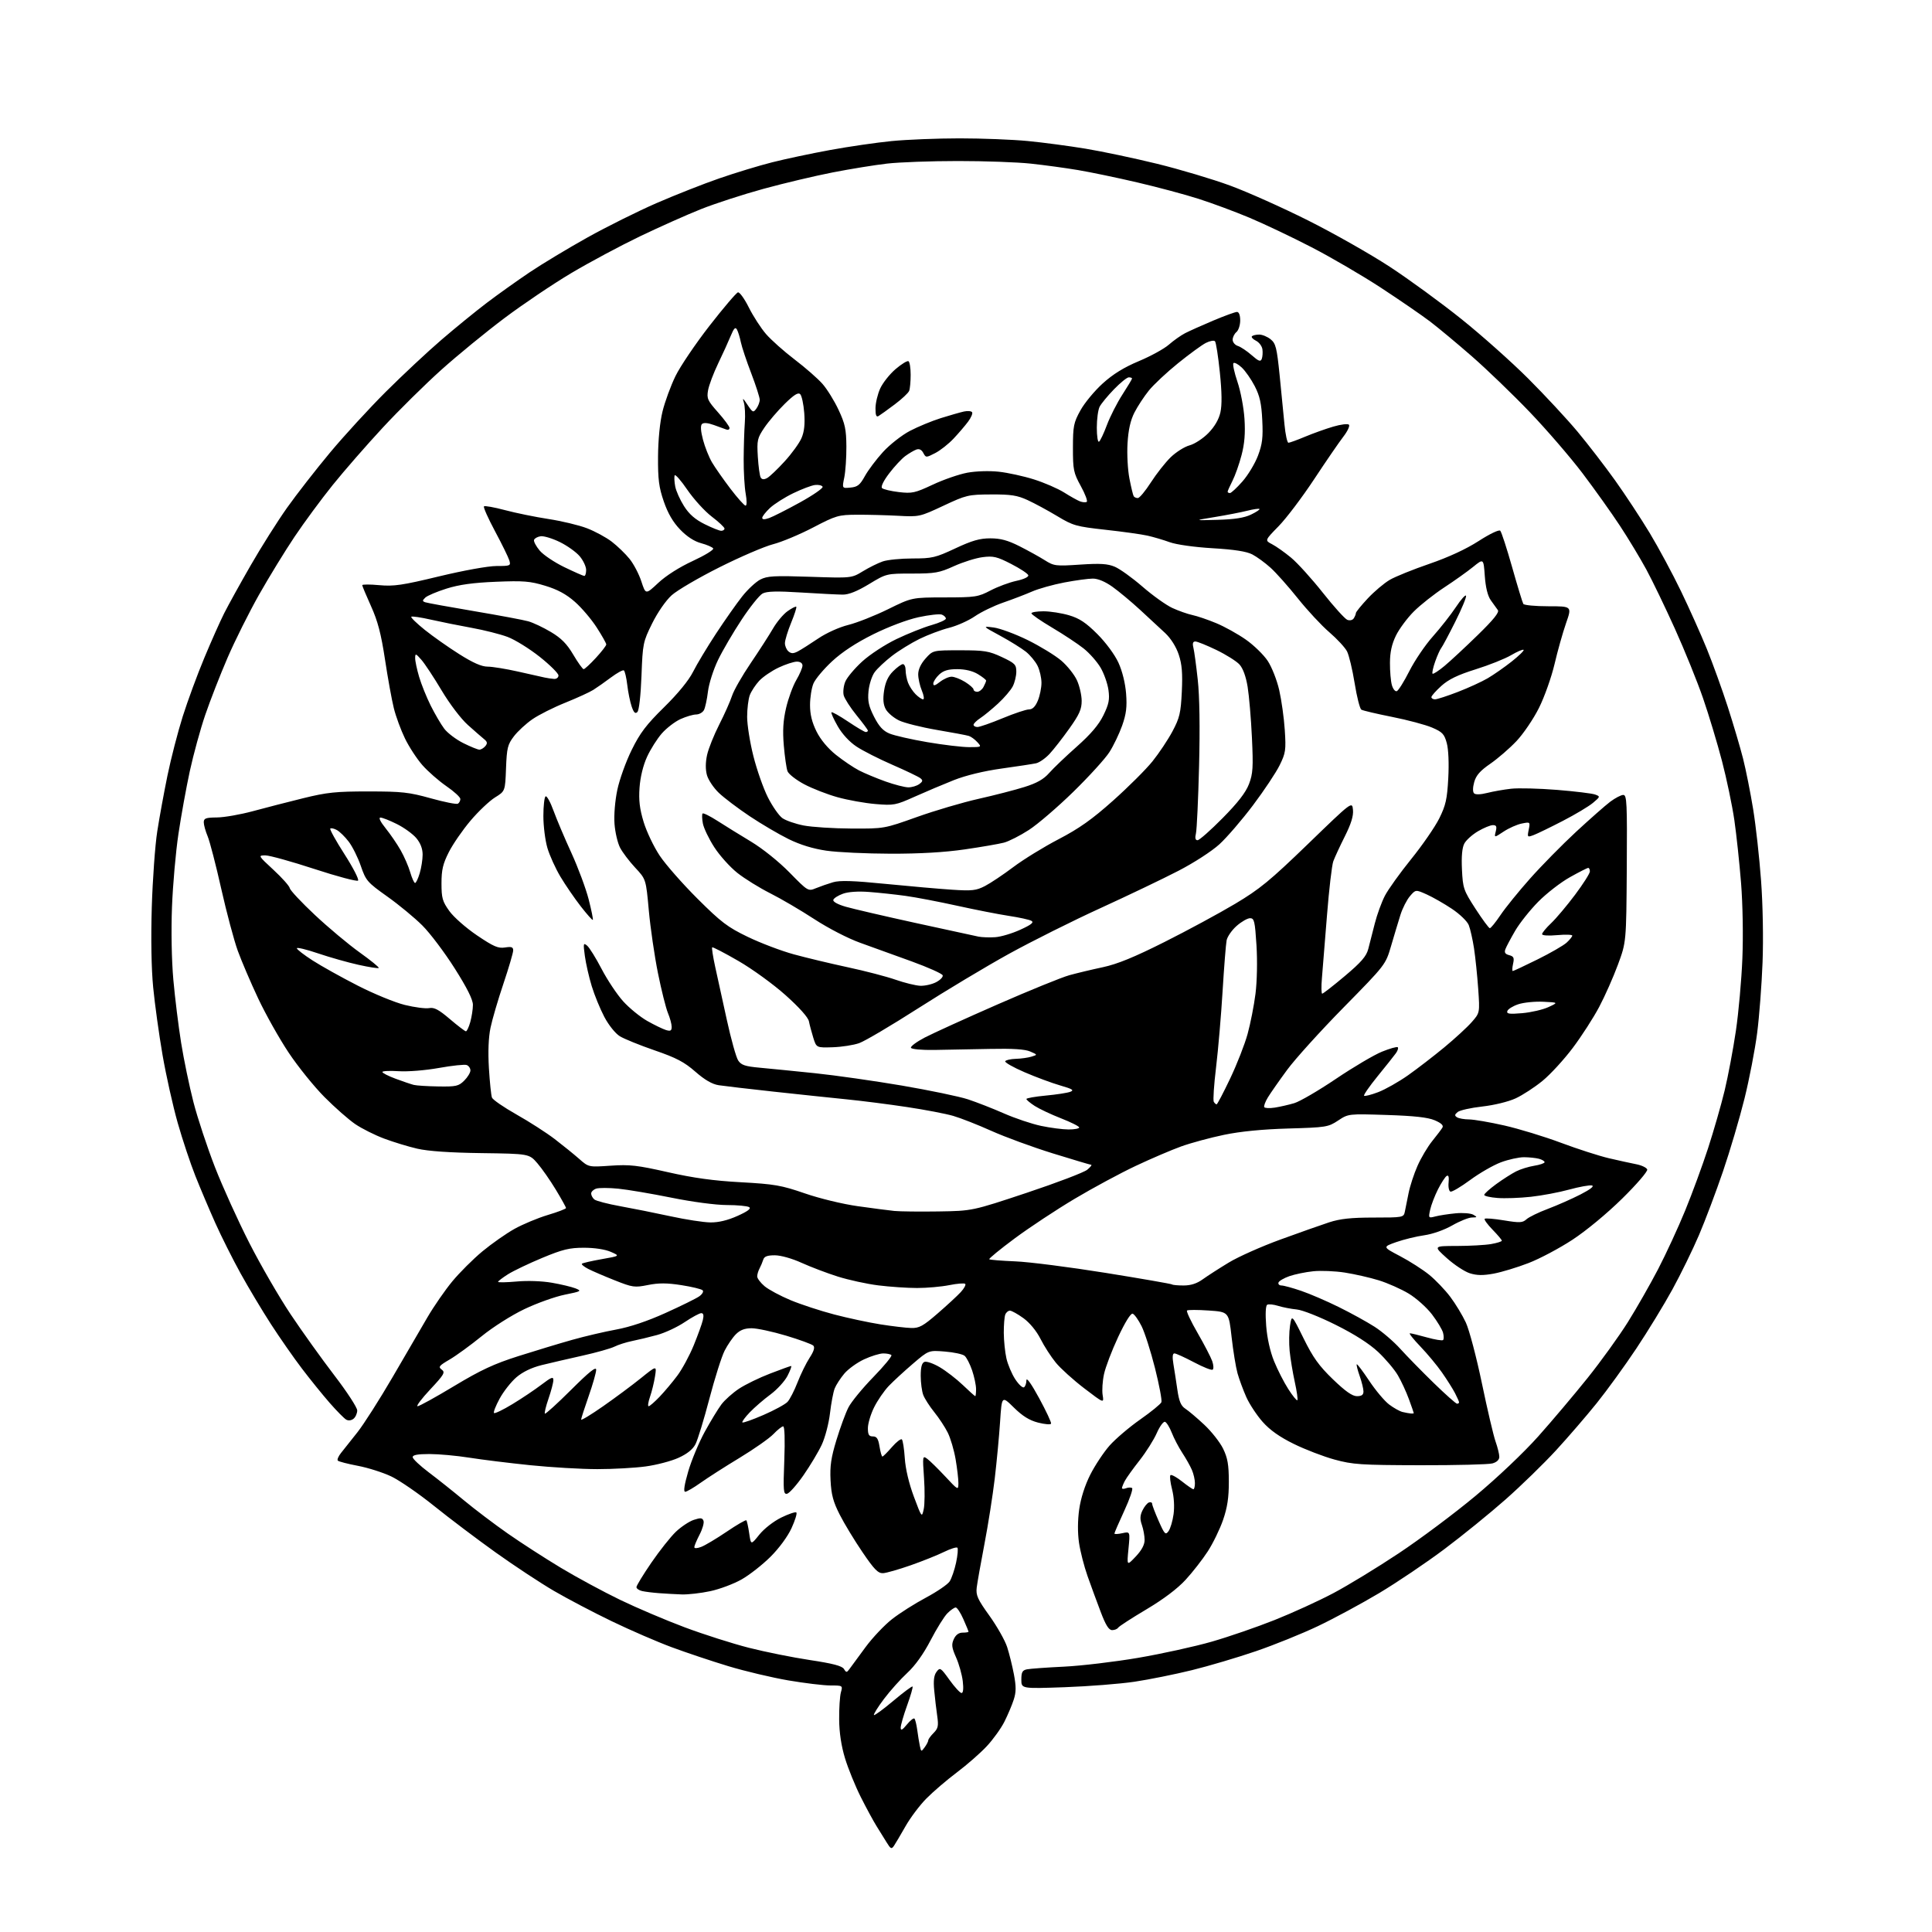 <?xml version="1.0" encoding="UTF-8" standalone="no"?>
<svg 
  version="1.1" 
  xmlns="http://www.w3.org/2000/svg" 
  xmlns:xlink="http://www.w3.org/1999/xlink" 
  xmlns:svg="http://www.w3.org/2000/svg"
  xmlns:rdf="http://www.w3.org/1999/02/22-rdf-syntax-ns#"
  xmlns:cc="http://creativecommons.org/ns#"
  xmlns:dc="http://purl.org/dc/elements/1.1/"
  viewBox="0 0 768 768"
  width="768"
  height="768"
>
<style>svg {background-color: white; }</style>"
<path stroke="none" fill="black" fill-rule="evenodd" d="M355.39,733.70C354.40,735.16 354.07,735.01 352.48,732.42C351.49,730.82 349.67,727.88 348.44,725.91C347.20,723.93 344.38,718.74 342.18,714.36C339.98,709.98 337.16,703.05 335.91,698.95C334.42,694.03 333.62,688.78 333.58,683.50C333.54,679.10 333.85,674.26 334.27,672.75C335.03,670.02 335.00,670.00 330.12,670.00C327.41,670.00 319.87,669.09 313.35,667.98C306.83,666.86 296.10,664.32 289.50,662.32C282.90,660.32 272.77,656.93 267.00,654.79C261.23,652.65 250.52,648.01 243.21,644.48C235.90,640.96 225.55,635.52 220.21,632.41C214.87,629.29 204.46,622.43 197.08,617.16C189.70,611.89 178.67,603.56 172.58,598.66C166.49,593.75 158.80,588.46 155.50,586.89C152.20,585.33 146.23,583.43 142.23,582.68C138.24,581.92 134.67,581.00 134.30,580.63C133.93,580.27 134.50,578.88 135.57,577.56C136.63,576.23 139.57,572.53 142.10,569.33C144.63,566.12 150.89,556.30 156.02,547.50C161.15,538.70 167.40,527.97 169.92,523.64C172.44,519.32 176.87,512.92 179.76,509.41C182.66,505.90 188.06,500.51 191.76,497.44C195.47,494.37 201.20,490.35 204.50,488.51C207.80,486.67 213.76,484.18 217.75,482.98C221.74,481.79 225.00,480.54 225.00,480.21C225.00,479.89 223.18,476.61 220.95,472.92C218.73,469.24 215.43,464.52 213.63,462.43C210.35,458.64 210.35,458.64 191.35,458.38C178.80,458.21 170.13,457.61 165.83,456.61C162.25,455.78 156.32,453.97 152.65,452.59C148.98,451.21 143.85,448.64 141.24,446.87C138.63,445.10 133.11,440.25 128.97,436.08C124.83,431.91 118.42,423.97 114.73,418.42C111.04,412.88 105.60,403.21 102.64,396.92C99.68,390.64 96.04,382.12 94.54,378.00C93.04,373.88 90.08,362.79 87.96,353.36C85.85,343.93 83.41,334.53 82.56,332.48C81.70,330.43 81.00,327.91 81.00,326.88C81.00,325.29 81.80,324.99 86.25,324.95C89.14,324.92 95.55,323.80 100.50,322.46C105.45,321.12 114.45,318.80 120.50,317.31C129.99,314.97 133.55,314.60 146.50,314.61C159.78,314.61 162.62,314.93 171.28,317.35C176.66,318.85 181.50,319.81 182.03,319.48C182.56,319.15 183.00,318.31 183.00,317.61C183.00,316.91 180.50,314.61 177.44,312.51C174.39,310.40 170.11,306.65 167.93,304.18C165.75,301.71 162.63,296.94 161.00,293.59C159.37,290.24 157.36,284.80 156.55,281.50C155.73,278.20 154.15,269.49 153.04,262.14C151.49,251.95 150.18,246.93 147.51,241.01C145.58,236.74 144.00,232.96 144.00,232.62C144.00,232.27 147.04,232.27 150.75,232.61C156.55,233.14 159.91,232.65 174.56,229.11C184.38,226.75 194.06,225.00 197.37,225.00C202.88,225.00 203.11,224.90 202.46,222.75C202.08,221.51 199.53,216.31 196.79,211.19C194.04,206.06 192.06,201.61 192.38,201.29C192.70,200.97 196.45,201.64 200.73,202.78C205.00,203.92 212.78,205.51 218.00,206.31C223.22,207.11 230.10,208.75 233.28,209.97C236.46,211.18 240.92,213.59 243.19,215.33C245.46,217.08 248.65,220.16 250.27,222.18C251.90,224.20 254.01,228.23 254.95,231.12C256.67,236.39 256.67,236.39 261.68,231.70C264.74,228.84 270.09,225.44 275.40,222.99C280.18,220.78 283.83,218.54 283.51,218.01C283.18,217.49 281.02,216.55 278.71,215.93C275.97,215.20 273.05,213.30 270.37,210.51C267.53,207.56 265.49,204.06 263.87,199.35C261.92,193.69 261.52,190.59 261.58,181.50C261.63,174.76 262.32,167.80 263.37,163.53C264.31,159.69 266.62,153.39 268.50,149.53C270.38,145.66 276.48,136.65 282.04,129.50C287.61,122.35 292.70,116.37 293.35,116.22C294.01,116.07 295.95,118.77 297.67,122.22C299.39,125.67 302.47,130.43 304.51,132.79C306.55,135.15 311.69,139.72 315.92,142.94C320.15,146.16 325.12,150.51 326.95,152.60C328.79,154.69 331.67,159.34 333.34,162.92C335.92,168.43 336.40,170.67 336.45,177.47C336.48,181.88 336.10,187.45 335.61,189.82C334.72,194.15 334.72,194.15 338.10,193.82C340.90,193.56 341.87,192.77 343.81,189.25C345.10,186.91 348.35,182.59 351.02,179.66C353.70,176.73 358.51,172.96 361.70,171.29C364.89,169.62 370.43,167.33 374.00,166.21C377.57,165.09 381.71,163.91 383.19,163.58C384.67,163.26 386.12,163.39 386.43,163.88C386.73,164.37 386.00,166.06 384.82,167.63C383.64,169.21 381.06,172.23 379.08,174.33C377.11,176.44 373.83,179.03 371.79,180.09C368.11,181.98 368.06,181.98 367.02,180.04C366.32,178.74 365.39,178.29 364.23,178.72C363.28,179.07 361.33,180.22 359.89,181.27C358.46,182.31 355.58,185.40 353.49,188.14C351.21,191.12 350.07,193.47 350.62,194.02C351.12,194.52 354.12,195.23 357.30,195.61C362.58,196.23 363.73,195.97 370.81,192.65C375.07,190.65 381.24,188.52 384.51,187.91C387.91,187.28 393.24,187.11 396.98,187.51C400.56,187.89 406.88,189.27 411.00,190.57C415.12,191.87 420.52,194.21 423.00,195.77C425.48,197.34 428.33,198.93 429.34,199.31C430.35,199.69 431.55,199.78 431.99,199.50C432.44,199.23 431.39,196.41 429.65,193.25C426.74,187.93 426.50,186.79 426.51,178.00C426.52,169.36 426.79,168.01 429.49,163.13C431.11,160.18 435.10,155.37 438.33,152.44C442.44,148.72 446.81,146.02 452.75,143.54C457.43,141.58 462.79,138.64 464.65,137.00C466.51,135.37 469.41,133.32 471.09,132.45C472.78,131.58 477.82,129.32 482.30,127.43C486.78,125.54 491.02,124.00 491.72,124.00C492.51,124.00 493.00,125.30 493.00,127.38C493.00,129.24 492.32,131.32 491.50,132.00C490.68,132.68 490.00,134.06 490.00,135.06C490.00,136.05 490.93,137.16 492.07,137.52C493.20,137.88 495.67,139.53 497.56,141.19C500.33,143.62 501.10,143.90 501.57,142.67C501.89,141.83 502.01,140.11 501.83,138.85C501.65,137.58 500.49,136.05 499.26,135.44C498.02,134.82 497.31,134.02 497.67,133.66C498.04,133.30 499.33,133.00 500.56,133.00C501.78,133.00 503.82,133.84 505.10,134.88C507.14,136.53 507.56,138.21 508.67,149.13C509.35,155.93 510.23,164.76 510.60,168.75C510.98,172.74 511.69,176.00 512.18,176.00C512.66,176.00 515.63,174.92 518.78,173.60C521.93,172.28 526.95,170.48 529.95,169.60C532.94,168.71 535.76,168.36 536.22,168.82C536.67,169.27 535.68,171.41 534.01,173.57C532.34,175.73 527.11,183.35 522.39,190.50C517.67,197.65 511.32,206.05 508.28,209.16C502.74,214.82 502.74,214.82 505.66,216.33C507.27,217.16 510.67,219.56 513.21,221.67C515.76,223.78 521.44,230.05 525.84,235.61C530.24,241.17 534.63,246.03 535.59,246.40C536.60,246.78 537.69,246.52 538.15,245.78C538.60,245.08 538.98,244.14 538.98,243.71C538.99,243.27 541.12,240.65 543.72,237.87C546.31,235.10 550.25,231.78 552.47,230.49C554.68,229.20 561.79,226.33 568.27,224.11C575.79,221.52 582.82,218.27 587.77,215.08C592.19,212.23 595.87,210.47 596.37,210.97C596.86,211.46 598.98,217.99 601.10,225.48C603.22,232.98 605.22,239.54 605.54,240.06C605.86,240.58 610.34,241.00 615.50,241.00C624.88,241.00 624.88,241.00 622.52,247.75C621.23,251.46 619.17,258.77 617.95,264.00C616.72,269.23 613.94,277.06 611.77,281.40C609.60,285.75 605.57,291.68 602.83,294.59C600.08,297.50 595.39,301.55 592.42,303.60C588.37,306.39 586.76,308.23 586.02,310.89C585.42,313.06 585.40,314.80 585.97,315.37C586.53,315.93 588.56,315.87 591.20,315.20C593.56,314.60 597.84,313.85 600.71,313.53C603.57,313.21 611.77,313.42 618.93,313.99C626.09,314.57 632.91,315.40 634.09,315.84C636.18,316.61 636.16,316.69 633.23,319.15C631.58,320.54 626.20,323.76 621.28,326.30C616.35,328.85 611.14,331.38 609.70,331.93C607.14,332.90 607.08,332.83 607.69,329.81C608.31,326.71 608.28,326.69 604.92,327.37C603.06,327.74 599.83,329.17 597.74,330.55C593.95,333.06 593.95,333.06 594.58,330.53C595.08,328.54 594.84,328.00 593.45,328.00C592.47,328.00 589.82,329.09 587.55,330.42C585.28,331.75 582.83,333.95 582.10,335.31C581.22,336.97 580.90,340.38 581.15,345.64C581.51,353.10 581.78,353.90 586.51,361.22C589.26,365.46 591.83,368.95 592.22,368.97C592.62,368.99 594.53,366.64 596.47,363.75C598.41,360.86 603.71,354.32 608.25,349.22C612.79,344.11 621.00,335.77 626.50,330.67C632.00,325.58 638.12,320.19 640.09,318.70C642.07,317.22 644.40,316.00 645.28,316.00C646.70,316.00 646.84,319.12 646.67,345.25C646.47,374.50 646.47,374.50 643.14,383.50C641.31,388.45 637.97,396.00 635.70,400.27C633.44,404.55 628.73,411.86 625.23,416.52C621.73,421.18 616.31,427.09 613.18,429.65C610.06,432.21 605.24,435.35 602.48,436.62C599.60,437.95 593.93,439.33 589.21,439.86C584.68,440.37 580.28,441.35 579.44,442.05C578.21,443.07 578.16,443.49 579.20,444.15C579.92,444.60 582.08,444.98 584.00,444.99C585.92,445.01 592.23,446.09 598.00,447.40C603.77,448.71 613.90,451.80 620.50,454.27C627.10,456.74 635.65,459.49 639.50,460.40C643.35,461.30 648.27,462.38 650.43,462.80C652.59,463.22 654.55,464.16 654.80,464.89C655.04,465.63 650.61,470.79 644.87,476.43C638.82,482.39 630.58,489.21 625.09,492.81C619.92,496.20 612.05,500.38 607.60,502.09C603.15,503.81 596.94,505.69 593.80,506.28C589.55,507.06 587.10,507.03 584.29,506.15C582.20,505.49 578.09,502.78 575.14,500.13C569.77,495.30 569.77,495.30 579.14,495.29C584.29,495.28 590.41,494.94 592.75,494.53C595.09,494.12 597.00,493.52 597.00,493.19C597.00,492.86 595.34,490.89 593.31,488.81C591.29,486.73 589.88,484.79 590.18,484.49C590.48,484.18 593.94,484.47 597.87,485.12C604.13,486.15 605.24,486.09 606.80,484.68C607.78,483.79 611.62,481.92 615.34,480.53C619.05,479.13 624.88,476.55 628.30,474.80C632.26,472.76 633.88,471.48 632.79,471.24C631.86,471.04 627.81,471.77 623.79,472.87C619.78,473.98 612.90,475.27 608.50,475.75C604.10,476.23 598.14,476.44 595.25,476.21C592.36,475.99 590.00,475.44 590.00,474.99C590.00,474.54 592.14,472.62 594.75,470.71C597.36,468.81 600.92,466.54 602.65,465.66C604.37,464.78 607.64,463.76 609.90,463.40C612.15,463.04 614.00,462.40 614.00,461.99C614.00,461.57 612.99,460.96 611.75,460.63C610.51,460.30 607.83,460.02 605.79,460.01C603.75,460.01 599.62,460.92 596.62,462.04C593.62,463.17 588.12,466.33 584.41,469.07C580.69,471.81 577.17,473.89 576.58,473.69C575.99,473.49 575.65,471.86 575.84,470.05C576.06,467.85 575.81,467.00 575.07,467.46C574.46,467.83 572.90,470.25 571.60,472.82C570.31,475.39 568.92,479.02 568.51,480.89C567.79,484.23 567.82,484.26 570.64,483.54C572.21,483.13 575.83,482.58 578.68,482.31C581.53,482.04 584.68,482.30 585.68,482.88C587.33,483.84 587.28,483.94 585.12,483.97C583.81,483.99 580.29,485.40 577.29,487.12C574.13,488.93 569.47,490.57 566.17,491.04C563.05,491.47 558.05,492.70 555.04,493.75C549.59,495.68 549.59,495.68 556.54,499.33C560.37,501.34 565.58,504.68 568.12,506.74C570.66,508.81 574.43,512.75 576.50,515.50C578.58,518.25 581.37,522.87 582.71,525.76C584.05,528.65 586.92,539.51 589.08,549.89C591.24,560.28 593.68,570.68 594.50,573.01C595.33,575.34 596.00,578.09 596.00,579.11C596.00,580.28 594.99,581.25 593.25,581.73C591.74,582.15 578.80,582.48 564.50,582.45C540.95,582.40 537.74,582.18 530.50,580.20C526.10,579.00 518.82,576.20 514.33,573.99C508.71,571.23 504.83,568.50 501.94,565.24C499.62,562.63 496.70,558.20 495.44,555.40C494.19,552.59 492.61,548.32 491.93,545.90C491.26,543.48 490.20,537.00 489.58,531.50C488.46,521.50 488.46,521.50 480.48,520.95C476.09,520.65 472.21,520.65 471.86,520.95C471.51,521.25 473.39,525.26 476.05,529.85C478.70,534.44 481.32,539.49 481.88,541.08C482.43,542.66 482.50,544.19 482.03,544.48C481.56,544.77 478.21,543.43 474.58,541.50C470.94,539.58 467.47,538.00 466.86,538.00C466.10,538.00 465.97,539.37 466.45,542.25C466.84,544.59 467.56,549.20 468.03,552.50C468.70,557.08 469.45,558.85 471.20,559.99C472.47,560.81 475.85,563.67 478.71,566.35C481.58,569.03 484.95,573.31 486.20,575.86C488.00,579.56 488.47,582.22 488.48,589.00C488.49,595.31 487.90,599.22 486.19,604.19C484.92,607.87 482.18,613.50 480.11,616.69C478.04,619.89 474.07,624.98 471.29,628.00C468.04,631.54 462.46,635.74 455.66,639.78C449.85,643.23 444.82,646.49 444.48,647.03C444.15,647.56 443.07,648.00 442.09,648.00C440.78,648.00 439.54,646.04 437.54,640.75C436.02,636.76 433.67,630.35 432.31,626.50C430.95,622.65 429.42,616.69 428.92,613.25C428.35,609.32 428.38,604.39 429.00,599.97C429.63,595.57 431.26,590.45 433.39,586.23C435.26,582.53 438.71,577.32 441.06,574.65C443.42,571.99 448.90,567.31 453.26,564.26C457.61,561.21 461.40,558.12 461.68,557.39C461.96,556.66 460.82,550.59 459.14,543.89C457.45,537.20 455.05,529.67 453.79,527.16C452.53,524.65 450.94,522.42 450.25,522.21C449.48,521.98 447.22,525.63 444.46,531.53C441.97,536.86 439.45,543.48 438.86,546.24C438.26,549.00 438.02,552.75 438.32,554.57C438.86,557.88 438.86,557.88 430.99,551.87C426.67,548.57 421.59,543.98 419.71,541.68C417.82,539.38 415.08,535.13 413.62,532.24C412.01,529.06 409.32,525.80 406.83,523.99C404.56,522.35 402.14,521.00 401.46,521.00C400.77,521.00 399.94,521.71 399.61,522.58C399.27,523.45 399.01,526.71 399.02,529.83C399.04,532.95 399.51,537.52 400.07,540.00C400.64,542.48 402.22,546.20 403.59,548.29C404.96,550.37 406.51,551.80 407.04,551.48C407.57,551.15 408.01,549.90 408.02,548.69C408.03,547.36 410.00,550.13 413.08,555.80C415.86,560.91 417.99,565.47 417.82,565.92C417.64,566.38 415.33,566.19 412.67,565.51C409.21,564.62 406.49,562.93 403.04,559.54C398.23,554.80 398.23,554.80 397.55,565.15C397.18,570.84 396.22,581.00 395.43,587.72C394.63,594.45 392.80,606.15 391.34,613.72C389.89,621.30 388.50,629.11 388.26,631.07C387.89,634.14 388.59,635.71 393.33,642.30C396.35,646.52 399.52,652.12 400.36,654.74C401.21,657.36 402.42,662.27 403.06,665.65C403.96,670.45 403.95,672.65 402.97,675.65C402.29,677.77 400.63,681.70 399.28,684.38C397.93,687.07 394.76,691.48 392.23,694.18C389.70,696.89 384.34,701.58 380.32,704.60C376.29,707.63 370.85,712.30 368.22,714.97C365.59,717.64 361.88,722.57 359.97,725.94C358.06,729.30 356.00,732.79 355.39,733.70zM367.58,694.56C368.36,693.49 369.00,692.25 369.00,691.81C369.00,691.36 369.95,690.05 371.12,688.88C372.91,687.09 373.13,686.06 372.56,682.13C372.19,679.58 371.65,675.02 371.37,672.00C370.99,668.08 371.26,665.95 372.29,664.57C373.67,662.73 373.92,662.89 377.46,667.82C379.51,670.67 381.66,673.00 382.23,673.00C382.89,673.00 383.07,671.25 382.71,668.25C382.39,665.64 381.20,661.40 380.05,658.83C378.32,654.94 378.17,653.72 379.15,651.58C379.92,649.88 381.12,649.00 382.66,649.00C383.95,649.00 385.00,648.83 385.00,648.63C385.00,648.42 384.08,646.17 382.95,643.63C381.83,641.08 380.46,639.00 379.91,639.00C379.36,639.00 377.87,640.03 376.61,641.30C375.34,642.56 372.33,647.40 369.92,652.05C367.10,657.48 363.79,662.11 360.66,665.00C357.98,667.48 353.80,672.15 351.37,675.39C348.94,678.63 347.16,681.49 347.41,681.75C347.66,682.00 351.13,679.46 355.11,676.11C359.09,672.76 362.53,670.20 362.75,670.42C362.98,670.64 362.00,674.04 360.58,677.97C359.16,681.90 358.02,685.88 358.04,686.81C358.06,688.06 358.70,687.73 360.49,685.54C361.82,683.91 363.18,682.84 363.50,683.17C363.82,683.49 364.32,685.50 364.61,687.63C364.89,689.76 365.36,692.62 365.65,694.00C366.15,696.42 366.21,696.43 367.58,694.56zM423.25,670.69C406.00,671.30 406.00,671.30 406.00,667.67C406.00,664.71 406.41,663.95 408.25,663.58C409.49,663.33 416.11,662.85 422.96,662.52C429.81,662.19 443.09,660.61 452.47,659.01C461.85,657.40 475.01,654.51 481.71,652.58C488.42,650.65 499.66,646.78 506.70,643.97C513.74,641.17 524.23,636.38 530.00,633.32C535.77,630.27 547.48,623.14 556.00,617.47C564.52,611.81 578.25,601.55 586.50,594.67C595.20,587.42 605.70,577.46 611.50,570.96C617.00,564.79 625.83,554.33 631.13,547.72C636.42,541.11 643.60,531.15 647.08,525.60C650.56,520.04 655.98,510.55 659.13,504.50C662.27,498.45 667.11,487.98 669.87,481.24C672.64,474.49 676.74,463.33 678.99,456.42C681.23,449.52 684.20,439.19 685.58,433.47C686.95,427.76 688.96,417.10 690.04,409.79C691.12,402.48 692.28,389.52 692.62,381.00C692.99,372.04 692.76,359.38 692.10,351.00C691.46,343.02 690.26,331.77 689.43,326.00C688.59,320.23 686.38,309.65 684.51,302.50C682.64,295.35 679.25,284.10 676.97,277.50C674.69,270.90 669.68,258.52 665.83,250.00C661.98,241.47 656.87,230.87 654.46,226.42C652.05,221.98 647.34,214.16 643.98,209.05C640.62,203.93 633.91,194.52 629.07,188.12C624.22,181.73 614.78,170.78 608.07,163.78C601.37,156.79 591.07,146.87 585.19,141.73C579.31,136.59 571.78,130.33 568.47,127.80C565.15,125.28 556.37,119.25 548.97,114.40C541.56,109.55 529.15,102.30 521.38,98.29C513.61,94.27 502.51,89.00 496.71,86.56C490.91,84.13 481.81,80.75 476.48,79.05C471.16,77.34 460.21,74.41 452.15,72.53C444.09,70.64 433.45,68.43 428.50,67.60C423.55,66.77 415.13,65.62 409.79,65.05C404.45,64.47 391.40,64.00 380.79,64.01C370.18,64.01 357.51,64.47 352.63,65.03C347.76,65.59 338.02,67.17 331.00,68.54C323.99,69.91 311.61,72.84 303.51,75.06C295.41,77.28 284.22,80.92 278.64,83.14C273.06,85.36 262.15,90.23 254.39,93.95C246.63,97.68 234.34,104.25 227.09,108.56C219.84,112.87 207.89,120.92 200.53,126.45C193.17,131.98 181.88,141.22 175.44,147.00C169.00,152.78 158.50,163.14 152.12,170.03C145.73,176.92 136.79,187.17 132.25,192.81C127.71,198.45 120.89,207.70 117.09,213.37C113.29,219.03 106.94,229.40 102.97,236.41C99.01,243.42 93.37,254.71 90.44,261.50C87.51,268.29 83.53,278.50 81.59,284.18C79.65,289.85 76.90,299.90 75.46,306.50C74.03,313.10 71.99,324.35 70.93,331.50C69.86,338.65 68.71,351.70 68.37,360.50C68.00,370.05 68.22,381.74 68.91,389.50C69.55,396.65 70.94,407.91 72.00,414.53C73.06,421.15 75.26,431.76 76.90,438.12C78.54,444.48 82.39,456.10 85.44,463.94C88.50,471.79 94.66,485.38 99.14,494.15C103.61,502.91 110.98,515.65 115.52,522.44C120.05,529.23 127.87,540.14 132.88,546.69C137.90,553.23 142.00,559.52 142.00,560.67C142.00,561.82 141.35,563.30 140.55,563.96C139.69,564.67 138.51,564.82 137.63,564.33C136.82,563.87 133.87,560.89 131.08,557.70C128.29,554.51 123.33,548.38 120.06,544.08C116.79,539.79 111.24,531.82 107.72,526.39C104.20,520.95 98.76,511.85 95.62,506.17C92.48,500.48 87.97,491.48 85.59,486.17C83.21,480.85 79.65,472.45 77.68,467.50C75.71,462.55 72.54,453.04 70.64,446.36C68.74,439.68 66.03,427.53 64.61,419.36C63.20,411.19 61.53,399.10 60.89,392.50C60.16,385.00 59.96,373.00 60.34,360.50C60.68,349.50 61.65,336.00 62.51,330.50C63.36,325.00 65.19,315.01 66.57,308.29C67.95,301.58 70.68,291.01 72.64,284.79C74.61,278.58 78.46,268.10 81.22,261.51C83.97,254.91 87.52,246.93 89.12,243.77C90.71,240.61 95.44,232.06 99.62,224.79C103.80,217.51 110.31,207.21 114.07,201.90C117.84,196.59 125.51,186.73 131.13,179.99C136.75,173.25 146.78,162.31 153.42,155.69C160.07,149.07 170.00,139.78 175.50,135.06C181.00,130.33 189.10,123.73 193.50,120.39C197.90,117.05 205.55,111.60 210.50,108.27C215.45,104.94 225.78,98.72 233.45,94.44C241.13,90.15 253.50,84.00 260.95,80.75C268.40,77.51 279.67,73.07 285.98,70.89C292.29,68.71 301.74,65.83 306.98,64.51C312.22,63.18 322.57,60.99 330.00,59.63C337.43,58.27 348.42,56.67 354.42,56.08C360.43,55.49 372.62,55.00 381.50,55.00C390.38,55.00 402.57,55.48 408.58,56.06C414.58,56.64 424.90,58.01 431.50,59.10C438.10,60.19 450.91,62.89 459.96,65.11C469.02,67.33 482.07,71.23 488.96,73.76C495.86,76.29 509.82,82.54 520.00,87.64C530.17,92.74 544.78,101.02 552.45,106.04C560.12,111.06 572.94,120.42 580.94,126.84C588.95,133.25 600.90,143.90 607.50,150.50C614.11,157.10 622.93,166.60 627.12,171.62C631.30,176.63 638.01,185.35 642.04,190.99C646.07,196.63 652.25,206.03 655.78,211.87C659.30,217.72 664.90,228.12 668.21,234.99C671.52,241.85 676.16,252.20 678.51,257.99C680.86,263.77 684.60,274.12 686.82,281.00C689.03,287.88 691.77,297.11 692.89,301.53C694.01,305.95 695.81,314.97 696.89,321.58C697.97,328.18 699.39,341.00 700.05,350.05C700.76,359.66 701.00,373.20 700.64,382.61C700.30,391.47 699.34,404.07 698.50,410.61C697.66,417.15 695.40,428.88 693.47,436.68C691.54,444.47 687.70,457.49 684.93,465.60C682.17,473.71 677.87,485.11 675.39,490.92C672.91,496.73 668.16,506.44 664.85,512.49C661.54,518.55 655.08,529.12 650.50,536.00C645.92,542.88 638.83,552.66 634.74,557.75C630.65,562.84 623.35,571.31 618.52,576.56C613.68,581.82 604.66,590.60 598.48,596.06C592.29,601.53 581.34,610.42 574.15,615.81C566.95,621.21 555.28,629.08 548.21,633.30C541.13,637.52 530.19,643.42 523.90,646.41C517.61,649.40 506.52,653.89 499.26,656.37C492.00,658.86 480.53,662.26 473.78,663.92C467.03,665.58 456.77,667.65 451.00,668.51C445.23,669.37 432.74,670.35 423.25,670.69zM337.79,663.30C338.50,662.31 341.34,658.45 344.10,654.72C346.85,650.99 351.57,646.01 354.58,643.65C357.58,641.29 363.65,637.44 368.06,635.09C372.46,632.74 376.71,629.84 377.49,628.65C378.28,627.45 379.43,624.09 380.06,621.17C380.68,618.25 380.92,615.58 380.58,615.24C380.23,614.90 377.83,615.66 375.23,616.93C372.63,618.21 366.68,620.59 362.00,622.23C357.32,623.87 352.40,625.28 351.06,625.36C349.06,625.47 347.58,623.97 342.84,617.00C339.66,612.33 335.58,605.61 333.79,602.07C331.21,597.00 330.44,594.13 330.16,588.46C329.87,582.77 330.36,579.43 332.51,572.39C334.00,567.50 336.13,561.70 337.25,559.50C338.36,557.30 342.82,551.87 347.15,547.42C351.47,542.98 354.71,539.04 354.34,538.67C353.97,538.30 352.50,538.00 351.08,538.01C349.66,538.02 346.23,539.08 343.46,540.37C340.69,541.66 337.15,544.22 335.61,546.05C334.07,547.89 332.35,550.54 331.80,551.94C331.24,553.35 330.40,557.79 329.93,561.82C329.46,565.85 327.99,571.47 326.65,574.32C325.32,577.17 322.04,582.64 319.36,586.49C316.68,590.33 313.76,593.61 312.87,593.79C311.42,594.07 311.30,592.67 311.77,580.55C312.08,572.25 311.91,567.00 311.33,567.00C310.80,567.00 309.05,568.39 307.44,570.08C305.82,571.77 299.77,576.01 294.00,579.51C288.23,583.00 281.25,587.47 278.50,589.43C275.75,591.39 272.99,593.00 272.37,593.00C271.62,593.00 272.03,590.26 273.57,584.95C274.86,580.53 277.81,573.44 280.13,569.20C282.45,564.97 285.44,560.05 286.77,558.28C288.10,556.51 291.24,553.71 293.74,552.05C296.25,550.39 301.81,547.67 306.12,546.02C310.42,544.36 314.18,543.00 314.49,543.00C314.79,543.00 314.15,544.75 313.06,546.89C311.97,549.03 308.92,552.36 306.29,554.31C303.65,556.25 299.96,559.44 298.07,561.40C296.18,563.37 294.85,565.18 295.11,565.44C295.37,565.70 299.14,564.36 303.50,562.47C307.85,560.58 312.16,558.23 313.06,557.26C313.96,556.29 315.76,552.80 317.04,549.50C318.32,546.20 320.49,541.79 321.85,539.71C323.52,537.15 323.99,535.59 323.30,534.90C322.75,534.35 317.88,532.56 312.48,530.94C307.09,529.33 300.93,528.00 298.79,528.00C296.04,528.00 294.22,528.69 292.54,530.37C291.24,531.67 289.22,534.61 288.05,536.91C286.87,539.21 284.15,547.81 281.99,556.02C279.84,564.24 277.35,572.36 276.47,574.07C275.39,576.15 273.16,577.95 269.68,579.52C266.83,580.81 260.98,582.35 256.68,582.93C252.38,583.52 243.72,584.00 237.44,584.00C231.16,584.00 219.15,583.30 210.76,582.44C202.37,581.58 191.45,580.23 186.50,579.44C181.55,578.65 174.46,578.01 170.75,578.00C165.99,578.00 164.01,578.37 164.05,579.25C164.07,579.94 166.95,582.65 170.45,585.29C173.95,587.92 180.26,592.95 184.48,596.45C188.70,599.96 196.51,605.87 201.83,609.59C207.15,613.31 216.68,619.46 223.00,623.26C229.32,627.06 239.90,632.77 246.50,635.96C253.10,639.15 264.67,644.07 272.20,646.89C279.74,649.71 291.22,653.37 297.70,655.02C304.19,656.67 315.12,658.87 321.98,659.90C331.06,661.27 334.74,662.23 335.48,663.44C336.42,664.96 336.60,664.95 337.79,663.30zM271.00,633.81C268.52,633.72 264.48,633.50 262.00,633.31C259.52,633.13 256.49,632.75 255.25,632.47C254.01,632.19 253.00,631.48 253.00,630.90C253.00,630.32 255.67,625.94 258.94,621.17C262.21,616.40 266.60,610.87 268.69,608.88C270.79,606.89 273.98,604.77 275.80,604.17C278.48,603.28 279.19,603.34 279.65,604.53C279.96,605.33 279.26,607.80 278.10,610.02C276.95,612.24 276.00,614.49 276.00,615.01C276.00,615.58 277.09,615.54 278.75,614.91C280.26,614.34 284.81,611.62 288.86,608.88C292.91,606.13 296.43,604.10 296.68,604.35C296.93,604.60 297.44,606.92 297.82,609.51C298.50,614.21 298.50,614.21 301.84,610.05C303.75,607.67 307.49,604.76 310.56,603.25C313.52,601.80 316.23,600.89 316.57,601.24C316.92,601.59 316.05,604.40 314.64,607.48C313.12,610.79 309.69,615.46 306.28,618.85C303.10,622.01 297.94,626.06 294.81,627.84C291.68,629.62 286.05,631.73 282.31,632.52C278.56,633.32 273.48,633.89 271.00,633.81zM451.46,618.76C453.82,616.27 455.00,614.08 455.00,612.16C455.00,610.59 454.51,607.90 453.92,606.20C453.10,603.85 453.16,602.45 454.17,600.38C454.90,598.88 456.06,597.46 456.75,597.24C457.44,597.02 458.00,597.26 458.00,597.79C458.00,598.32 459.17,601.39 460.59,604.61C462.94,609.93 463.31,610.30 464.51,608.66C465.24,607.66 466.14,604.63 466.51,601.93C466.92,598.93 466.69,595.05 465.91,592.02C465.21,589.28 464.92,586.75 465.27,586.40C465.62,586.05 467.68,587.16 469.85,588.88C472.01,590.60 474.06,592.00 474.39,592.00C474.73,592.00 475.00,590.90 475.00,589.55C475.00,588.20 474.46,585.84 473.79,584.30C473.13,582.76 471.41,579.70 469.96,577.50C468.52,575.30 466.65,571.72 465.80,569.54C464.95,567.37 463.74,565.41 463.11,565.20C462.48,564.99 461.01,567.00 459.84,569.66C458.68,572.32 455.60,577.20 453.01,580.50C450.41,583.80 447.77,587.48 447.14,588.68C446.51,589.89 446.00,591.17 446.00,591.54C446.00,591.91 446.72,591.94 447.59,591.60C448.46,591.27 449.56,591.23 450.02,591.51C450.48,591.80 449.09,595.86 446.93,600.53C444.77,605.21 443.00,609.29 443.00,609.60C443.00,609.91 444.41,609.85 446.13,609.47C449.26,608.78 449.26,608.78 448.59,615.64C447.92,622.50 447.92,622.50 451.46,618.76zM367.19,599.95C367.61,598.05 367.66,592.45 367.31,587.50C366.70,578.77 366.74,578.54 368.59,579.90C369.64,580.67 372.85,583.82 375.73,586.90C380.90,592.44 380.95,592.47 380.98,589.58C380.99,587.98 380.49,583.70 379.87,580.08C379.25,576.46 377.85,571.70 376.75,569.50C375.66,567.30 373.24,563.63 371.39,561.35C369.54,559.06 367.57,555.99 367.01,554.53C366.46,553.07 366.00,549.63 366.00,546.90C366.00,543.43 366.45,541.77 367.49,541.37C368.31,541.05 371.04,542.00 373.56,543.48C376.07,544.96 380.21,548.15 382.75,550.58C385.28,553.01 387.50,555.00 387.68,555.00C387.86,555.00 388.00,553.73 388.00,552.18C388.00,550.63 387.29,547.28 386.43,544.74C385.56,542.20 384.22,539.59 383.44,538.95C382.66,538.30 379.13,537.54 375.59,537.26C369.16,536.74 369.16,536.74 362.88,542.12C359.42,545.08 355.10,549.06 353.28,550.96C351.46,552.87 348.85,556.67 347.48,559.41C346.12,562.15 345.00,565.88 345.00,567.70C345.00,570.33 345.41,571.00 346.99,571.00C348.53,571.00 349.12,571.89 349.62,575.00C349.97,577.20 350.49,579.00 350.77,579.00C351.06,579.00 352.75,577.31 354.54,575.25C356.33,573.19 358.12,571.81 358.51,572.19C358.90,572.58 359.42,575.95 359.67,579.69C359.95,583.93 361.32,589.69 363.28,594.95C366.40,603.30 366.45,603.36 367.19,599.95zM239.75,559.00C244.56,555.64 251.33,550.62 254.78,547.83C261.06,542.77 261.06,542.77 260.38,547.13C260.00,549.53 259.11,553.19 258.39,555.25C257.68,557.31 257.43,559.00 257.84,559.00C258.26,559.00 260.21,557.31 262.18,555.25C264.15,553.19 267.33,549.41 269.24,546.85C271.16,544.29 274.08,538.89 275.74,534.85C277.39,530.81 279.04,526.26 279.39,524.75C279.84,522.84 279.64,522.00 278.76,522.00C278.05,522.00 275.09,523.61 272.17,525.57C269.25,527.54 264.31,529.84 261.18,530.69C258.06,531.54 253.59,532.61 251.26,533.08C248.93,533.55 245.78,534.55 244.26,535.31C242.74,536.06 237.00,537.68 231.50,538.90C226.00,540.13 218.72,541.81 215.32,542.65C211.31,543.65 207.80,545.34 205.29,547.48C203.17,549.30 200.17,553.11 198.62,555.96C197.07,558.81 196.06,561.39 196.37,561.70C196.68,562.01 199.99,560.42 203.72,558.15C207.45,555.89 212.64,552.41 215.25,550.42C219.21,547.41 219.99,547.12 219.97,548.65C219.95,549.67 219.08,552.97 218.04,555.99C217.00,559.01 216.35,561.69 216.60,561.94C216.86,562.19 221.55,557.93 227.03,552.47C234.26,545.27 237.00,543.08 236.99,544.52C236.98,545.61 235.64,550.33 234.00,555.00C232.36,559.67 231.02,563.86 231.01,564.30C231.01,564.75 234.94,562.36 239.75,559.00zM560.75,561.88C561.44,561.95 562.00,561.88 562.00,561.74C562.00,561.59 561.13,559.10 560.07,556.20C559.01,553.29 557.03,549.02 555.67,546.70C554.31,544.37 550.79,540.21 547.85,537.44C544.35,534.16 538.52,530.42 531.00,526.67C524.56,523.45 517.74,520.75 515.50,520.54C513.30,520.33 509.97,519.69 508.11,519.11C506.24,518.53 504.27,518.33 503.72,518.67C503.11,519.05 502.96,522.32 503.33,527.07C503.70,531.87 504.89,537.24 506.45,541.07C507.84,544.49 510.39,549.49 512.12,552.18C513.84,554.87 515.47,556.87 515.72,556.61C515.98,556.35 515.52,553.07 514.69,549.32C513.87,545.57 512.95,540.02 512.65,537.00C512.35,533.98 512.42,529.48 512.80,527.01C513.50,522.51 513.50,522.51 518.20,532.04C521.95,539.65 524.30,542.93 529.85,548.29C534.80,553.06 537.55,555.00 539.40,555.00C541.28,555.00 542.00,554.48 542.00,553.13C542.00,552.09 541.32,549.32 540.49,546.97C539.66,544.61 539.14,542.53 539.33,542.33C539.53,542.14 541.76,545.09 544.29,548.90C546.82,552.70 550.38,556.94 552.20,558.31C554.01,559.68 556.40,561.01 557.50,561.28C558.60,561.55 560.06,561.82 560.75,561.88zM165.99,559.00C166.66,559.00 173.21,555.39 180.54,550.97C191.17,544.58 196.39,542.15 206.19,539.04C212.96,536.89 222.55,533.99 227.50,532.60C232.45,531.20 240.31,529.36 244.97,528.51C250.42,527.51 257.39,525.17 264.57,521.92C270.70,519.15 276.72,516.19 277.94,515.33C279.19,514.45 279.79,513.39 279.31,512.91C278.83,512.43 275.02,511.51 270.84,510.86C265.10,509.97 261.84,509.96 257.58,510.81C252.26,511.88 251.47,511.77 244.33,508.93C240.16,507.28 235.41,505.23 233.78,504.39C232.15,503.54 231.04,502.62 231.32,502.35C231.60,502.07 235.13,501.25 239.16,500.54C246.50,499.25 246.50,499.25 242.78,497.62C240.53,496.64 236.33,496.00 232.15,496.00C226.34,496.00 223.68,496.65 215.55,500.03C210.22,502.25 204.09,505.18 201.93,506.54C199.77,507.91 198.00,509.26 198.00,509.55C198.00,509.85 201.32,509.78 205.37,509.42C209.70,509.02 215.48,509.23 219.39,509.91C223.05,510.54 227.27,511.56 228.77,512.15C231.34,513.18 231.08,513.33 224.50,514.66C220.65,515.44 213.43,518.02 208.45,520.40C203.35,522.83 195.94,527.53 191.45,531.18C187.08,534.73 181.35,538.90 178.72,540.44C174.52,542.89 174.13,543.38 175.59,544.44C177.07,545.52 176.55,546.41 171.01,552.33C167.58,556.00 165.32,559.00 165.99,559.00zM579.20,558.00C579.64,558.00 580.00,557.75 580.00,557.45C580.00,557.15 579.29,555.52 578.41,553.83C577.54,552.14 575.21,548.45 573.24,545.63C571.28,542.81 567.39,538.14 564.62,535.25C561.84,532.36 559.97,530.00 560.47,530.00C560.96,530.00 564.00,530.74 567.21,531.64C570.43,532.54 573.32,533.01 573.65,532.69C573.97,532.36 573.97,531.06 573.64,529.80C573.31,528.53 571.33,525.25 569.24,522.50C567.14,519.75 562.97,516.02 559.97,514.22C556.96,512.41 551.62,510.04 548.10,508.95C544.58,507.86 538.50,506.48 534.60,505.87C530.69,505.26 525.02,505.03 522.00,505.35C518.98,505.66 514.73,506.54 512.56,507.29C510.39,508.05 508.44,509.19 508.22,509.83C508.01,510.47 508.54,511.00 509.41,511.00C510.28,511.00 513.81,511.96 517.25,513.14C520.69,514.31 527.42,517.21 532.20,519.58C536.99,521.94 543.38,525.46 546.39,527.39C549.41,529.32 554.03,533.28 556.66,536.20C559.29,539.11 565.26,545.21 569.92,549.75C574.59,554.29 578.76,558.00 579.20,558.00zM362.22,527.90C365.40,527.99 366.95,527.13 372.72,522.13C376.45,518.90 380.59,515.08 381.92,513.63C383.25,512.19 384.05,510.72 383.69,510.36C383.34,510.01 380.49,510.23 377.36,510.86C374.23,511.49 368.47,512.00 364.56,512.00C360.65,512.00 353.71,511.53 349.15,510.96C344.58,510.39 337.34,508.81 333.06,507.46C328.78,506.11 322.30,503.65 318.66,502.00C314.80,500.25 310.36,499.00 307.99,499.00C305.00,499.00 303.79,499.46 303.40,500.75C303.10,501.71 302.44,503.28 301.93,504.24C301.42,505.19 301.00,506.61 301.00,507.40C301.00,508.18 302.32,509.93 303.93,511.29C305.55,512.65 310.20,515.14 314.27,516.84C318.34,518.53 326.13,521.09 331.59,522.52C337.04,523.95 345.32,525.72 350.00,526.46C354.68,527.20 360.18,527.85 362.22,527.90zM470.52,511.00C473.37,511.00 475.79,510.22 478.10,508.55C479.97,507.20 484.62,504.21 488.43,501.90C492.23,499.59 501.46,495.48 508.93,492.76C516.39,490.04 525.13,486.95 528.34,485.90C532.75,484.47 537.09,484.00 546.07,484.00C557.60,484.00 557.98,483.93 558.43,481.75C558.69,480.51 559.36,477.18 559.92,474.35C560.48,471.52 562.08,466.60 563.49,463.43C564.89,460.25 567.53,455.82 569.34,453.58C571.16,451.33 572.98,448.93 573.39,448.23C573.90,447.37 572.92,446.44 570.32,445.33C567.58,444.17 562.19,443.57 551.25,443.22C536.00,442.73 536.00,442.73 531.91,445.44C527.99,448.03 527.14,448.17 512.16,448.60C501.84,448.90 493.12,449.75 486.58,451.11C481.13,452.24 473.48,454.31 469.58,455.71C465.69,457.11 457.53,460.60 451.45,463.47C445.38,466.33 434.46,472.21 427.19,476.54C419.92,480.87 409.20,487.95 403.38,492.27C397.56,496.59 393.00,500.33 393.24,500.57C393.48,500.81 398.14,501.19 403.59,501.41C409.04,501.63 425.20,503.69 439.50,505.99C453.80,508.29 465.69,510.36 465.92,510.59C466.15,510.81 468.22,511.00 470.52,511.00zM282.37,485.93C285.61,485.98 289.24,485.11 293.18,483.34C297.24,481.52 298.69,480.42 297.80,479.86C297.09,479.40 293.07,479.02 288.87,479.02C284.48,479.01 275.15,477.77 266.87,476.09C258.97,474.50 249.48,472.89 245.78,472.52C242.08,472.15 238.14,472.14 237.03,472.49C235.91,472.85 235.00,473.72 235.00,474.44C235.00,475.17 235.57,476.23 236.27,476.81C236.96,477.38 241.58,478.59 246.52,479.48C251.46,480.37 260.45,482.17 266.50,483.48C272.55,484.80 279.69,485.90 282.37,485.93zM373.00,481.57C386.50,481.36 386.50,481.36 408.19,474.14C420.13,470.16 430.93,466.04 432.19,464.99C433.46,463.93 434.17,463.05 433.77,463.03C433.38,463.01 426.49,460.96 418.48,458.48C410.46,455.99 399.50,451.97 394.11,449.55C388.72,447.13 381.88,444.44 378.91,443.58C375.93,442.72 367.65,441.13 360.50,440.06C353.35,438.98 342.55,437.60 336.50,437.00C330.45,436.39 317.40,435.02 307.50,433.94C297.60,432.86 287.79,431.71 285.70,431.39C283.10,430.99 280.16,429.29 276.42,426.02C272.01,422.16 268.85,420.50 260.22,417.53C254.33,415.50 248.10,412.97 246.39,411.92C244.62,410.83 241.98,407.54 240.24,404.26C238.57,401.09 236.31,395.57 235.22,392.00C234.13,388.43 232.90,383.04 232.49,380.02C231.81,375.01 231.89,374.66 233.40,375.92C234.30,376.67 236.89,380.84 239.15,385.18C241.41,389.52 245.25,395.29 247.69,398.00C250.12,400.70 254.45,404.23 257.30,405.85C260.16,407.46 263.51,409.08 264.75,409.46C266.54,410.00 267.00,409.74 267.00,408.19C267.00,407.12 266.34,404.65 265.52,402.71C264.71,400.77 262.92,393.63 261.55,386.84C260.18,380.05 258.55,368.88 257.92,362.00C256.79,349.50 256.79,349.50 252.50,344.91C250.14,342.38 247.43,338.80 246.48,336.95C245.52,335.10 244.53,330.87 244.28,327.55C244.01,324.04 244.48,318.34 245.39,314.00C246.25,309.88 248.82,302.73 251.10,298.12C254.43,291.35 256.92,288.07 264.00,281.12C269.52,275.69 273.78,270.48 275.50,267.06C277.00,264.07 281.11,257.24 284.62,251.89C288.14,246.53 292.82,239.88 295.02,237.10C297.21,234.32 300.46,231.30 302.23,230.38C304.99,228.95 307.78,228.80 321.97,229.28C338.50,229.83 338.50,229.83 343.00,227.09C345.48,225.58 349.03,223.82 350.90,223.18C352.77,222.53 358.10,222.00 362.75,222.00C370.52,222.00 371.89,221.68 379.74,218.00C386.39,214.88 389.47,214.00 393.67,214.00C397.72,214.00 400.60,214.78 405.24,217.12C408.64,218.84 413.17,221.34 415.29,222.68C418.96,225.00 419.67,225.09 429.33,224.44C437.36,223.91 440.27,224.08 443.15,225.29C445.15,226.13 450.10,229.69 454.15,233.20C458.19,236.71 463.52,240.52 466.00,241.67C468.48,242.81 472.07,244.08 474.00,244.49C475.93,244.90 480.20,246.35 483.50,247.73C486.80,249.10 492.09,252.04 495.25,254.26C498.42,256.48 502.33,260.29 503.94,262.72C505.56,265.17 507.61,270.37 508.51,274.33C509.41,278.27 510.41,285.41 510.72,290.19C511.24,298.17 511.07,299.33 508.68,304.19C507.24,307.11 502.48,314.27 498.09,320.10C493.71,325.92 487.70,332.90 484.75,335.60C481.73,338.36 474.60,342.98 468.44,346.16C462.42,349.28 448.52,355.93 437.55,360.95C426.57,365.96 410.17,374.16 401.09,379.16C392.02,384.17 375.82,393.88 365.09,400.75C354.36,407.62 343.77,413.88 341.54,414.66C339.32,415.45 334.58,416.18 331.02,416.30C324.54,416.50 324.54,416.50 323.29,412.50C322.61,410.30 321.83,407.37 321.56,405.99C321.26,404.43 317.72,400.47 312.29,395.61C307.41,391.25 299.05,385.18 293.50,381.98C288.00,378.80 283.32,376.37 283.10,376.58C282.88,376.80 283.41,380.24 284.28,384.24C285.16,388.23 287.24,397.75 288.92,405.39C290.59,413.04 292.62,420.30 293.43,421.54C294.65,423.40 296.16,423.90 302.20,424.45C306.22,424.82 316.02,425.79 324.00,426.62C331.98,427.45 347.50,429.66 358.50,431.53C369.50,433.41 381.32,435.87 384.77,437.00C388.22,438.14 394.66,440.65 399.08,442.60C403.50,444.54 410.13,446.77 413.81,447.55C417.49,448.33 422.41,448.97 424.75,448.98C427.09,448.99 429.00,448.63 429.00,448.19C429.00,447.74 425.75,446.11 421.79,444.56C417.82,443.01 413.10,440.78 411.30,439.62C409.50,438.45 408.02,437.22 408.01,436.87C408.01,436.52 411.46,435.91 415.69,435.51C419.92,435.12 424.31,434.44 425.44,434.01C427.11,433.38 426.37,432.91 421.50,431.50C418.20,430.55 411.80,428.18 407.29,426.23C402.77,424.29 399.31,422.31 399.59,421.85C399.88,421.38 401.78,420.96 403.81,420.90C405.84,420.85 408.62,420.46 410.00,420.04C412.50,419.28 412.50,419.28 409.50,417.98C407.42,417.08 402.52,416.77 393.50,416.96C386.35,417.12 376.45,417.30 371.50,417.37C366.31,417.45 362.34,417.08 362.12,416.50C361.91,415.95 364.38,414.12 367.62,412.43C370.85,410.75 383.87,404.82 396.55,399.27C409.22,393.72 422.05,388.50 425.05,387.67C428.05,386.84 434.06,385.40 438.40,384.48C444.15,383.25 450.84,380.52 462.90,374.46C472.03,369.88 484.64,363.06 490.93,359.31C500.76,353.45 504.80,350.13 519.93,335.51C537.50,318.51 537.50,318.51 537.83,321.94C538.06,324.34 537.09,327.48 534.61,332.43C532.66,336.32 530.59,340.79 530.01,342.36C529.44,343.93 528.31,353.61 527.50,363.86C526.69,374.11 525.79,385.31 525.49,388.75C525.19,392.19 525.24,395.00 525.60,395.00C525.96,395.00 530.01,391.84 534.60,387.98C541.12,382.49 543.15,380.14 543.91,377.23C544.44,375.18 545.61,370.61 546.51,367.07C547.41,363.54 549.21,358.59 550.52,356.07C551.82,353.56 556.53,347.00 560.97,341.50C565.42,336.00 570.43,328.73 572.12,325.35C574.71,320.13 575.26,317.69 575.71,309.35C576.03,303.43 575.79,297.85 575.11,295.37C574.13,291.78 573.37,290.98 569.24,289.21C566.63,288.10 559.49,286.19 553.37,284.98C547.25,283.76 541.75,282.47 541.16,282.10C540.56,281.73 539.36,276.99 538.49,271.57C537.61,266.14 536.25,260.45 535.46,258.92C534.66,257.38 531.49,253.96 528.41,251.31C525.33,248.67 519.71,242.62 515.92,237.88C512.13,233.14 507.25,227.65 505.07,225.69C502.90,223.72 499.63,221.34 497.81,220.39C495.51,219.20 490.67,218.44 482.00,217.93C474.76,217.50 467.61,216.49 465.00,215.54C462.52,214.64 458.55,213.47 456.17,212.93C453.79,212.39 446.25,211.34 439.41,210.59C427.77,209.30 426.54,208.95 420.24,205.15C416.53,202.92 411.25,200.06 408.50,198.80C404.37,196.90 401.85,196.51 394.00,196.55C384.89,196.59 384.11,196.78 375.00,201.05C365.63,205.44 365.39,205.49 357.00,205.03C352.32,204.78 344.98,204.59 340.68,204.61C333.28,204.65 332.36,204.92 323.18,209.71C317.86,212.48 310.71,215.47 307.31,216.34C303.90,217.22 294.34,221.32 286.05,225.48C277.76,229.63 269.18,234.65 266.99,236.63C264.67,238.73 261.42,243.42 259.24,247.82C255.62,255.15 255.48,255.81 255.00,268.65C254.70,276.47 254.04,282.36 253.37,283.03C252.54,283.86 251.95,283.31 251.11,280.89C250.49,279.09 249.69,275.22 249.35,272.28C249.00,269.35 248.39,266.74 247.98,266.49C247.58,266.24 245.28,267.50 242.87,269.30C240.47,271.10 237.31,273.32 235.86,274.23C234.42,275.15 229.40,277.44 224.72,279.33C220.04,281.21 214.15,284.17 211.64,285.91C209.12,287.64 205.81,290.69 204.28,292.70C201.80,295.95 201.46,297.31 201.15,305.42C200.81,314.50 200.81,314.50 196.77,317.00C194.55,318.38 190.17,322.53 187.04,326.23C183.91,329.93 180.03,335.55 178.42,338.73C176.06,343.39 175.50,345.78 175.50,351.15C175.50,357.00 175.88,358.33 178.62,362.15C180.34,364.56 185.26,368.88 189.62,371.83C196.21,376.28 198.03,377.07 200.75,376.64C203.34,376.23 204.00,376.47 204.00,377.81C204.00,378.74 202.25,384.69 200.12,391.03C197.98,397.37 195.67,405.25 194.99,408.53C194.18,412.40 193.96,418.06 194.35,424.62C194.69,430.19 195.23,435.45 195.56,436.31C195.89,437.17 200.29,440.19 205.33,443.04C210.37,445.88 217.20,450.27 220.50,452.79C223.80,455.32 228.18,458.87 230.24,460.68C233.98,463.98 233.98,463.98 242.74,463.38C250.33,462.86 253.37,463.21 265.50,465.96C275.64,468.26 283.64,469.37 294.50,469.96C307.92,470.70 310.60,471.17 319.92,474.38C325.75,476.40 334.99,478.64 340.92,479.47C346.74,480.29 353.30,481.15 355.50,481.37C357.70,481.59 365.57,481.68 373.00,481.57zM506.77,440.29C508.82,439.97 512.30,439.17 514.50,438.52C516.70,437.87 524.15,433.52 531.06,428.86C537.97,424.20 546.20,419.34 549.35,418.06C552.50,416.78 555.33,415.99 555.64,416.30C555.95,416.62 555.60,417.71 554.85,418.73C554.11,419.76 550.85,423.85 547.61,427.83C544.38,431.81 541.96,435.29 542.24,435.57C542.52,435.86 545.05,435.21 547.85,434.15C550.66,433.08 556.00,430.06 559.73,427.43C563.45,424.80 569.94,419.80 574.15,416.32C578.35,412.85 583.25,408.34 585.03,406.31C588.27,402.62 588.27,402.62 587.61,393.06C587.24,387.80 586.49,380.57 585.95,377.00C585.40,373.43 584.46,369.26 583.86,367.75C583.25,366.22 580.26,363.34 577.12,361.25C574.03,359.19 569.52,356.62 567.12,355.54C562.75,353.59 562.75,353.59 560.48,356.23C559.23,357.69 557.52,361.04 556.69,363.69C555.86,366.33 554.19,371.87 552.99,375.99C550.80,383.48 550.80,383.48 534.09,400.49C524.90,409.84 514.79,421.01 511.64,425.31C508.48,429.60 505.05,434.52 504.00,436.24C502.96,437.95 502.31,439.70 502.57,440.11C502.83,440.53 504.72,440.61 506.77,440.29zM483.62,439.00C483.90,439.00 486.32,434.39 489.00,428.75C491.69,423.11 494.81,415.13 495.94,411.02C497.07,406.90 498.49,399.70 499.08,395.02C499.70,390.08 499.86,381.99 499.47,375.75C498.86,366.19 498.58,365.00 496.93,365.00C495.90,365.00 493.51,366.37 491.61,368.04C489.70,369.71 487.90,372.30 487.60,373.79C487.31,375.28 486.58,384.38 486.00,394.00C485.42,403.62 484.25,417.24 483.41,424.24C482.56,431.25 482.15,437.44 482.50,437.99C482.84,438.55 483.34,439.00 483.62,439.00zM174.30,431.88C181.32,431.99 182.33,431.76 184.55,429.55C185.90,428.20 187.00,426.38 187.00,425.51C187.00,424.65 186.34,423.68 185.53,423.37C184.72,423.06 179.77,423.58 174.53,424.52C169.12,425.49 162.20,426.05 158.51,425.82C154.93,425.59 152.00,425.73 152.00,426.13C152.00,426.53 154.36,427.74 157.25,428.81C160.14,429.89 163.40,430.99 164.50,431.27C165.60,431.54 170.01,431.82 174.30,431.88zM185.20,409.96C185.59,409.98 186.37,408.31 186.95,406.25C187.52,404.19 187.99,401.13 187.99,399.45C188.00,397.38 185.68,392.73 180.75,384.95C176.76,378.65 170.99,370.99 167.92,367.92C164.85,364.85 158.56,359.65 153.95,356.38C146.01,350.74 145.45,350.09 143.44,344.26C142.28,340.88 140.11,336.52 138.62,334.57C137.13,332.62 135.00,330.53 133.87,329.93C132.75,329.33 131.59,329.08 131.29,329.38C130.99,329.67 133.54,334.27 136.95,339.58C140.36,344.90 142.78,349.61 142.33,350.05C141.87,350.48 134.07,348.41 125.00,345.44C115.92,342.47 107.15,340.03 105.50,340.03C102.54,340.03 102.58,340.11 108.70,345.77C112.11,348.92 115.04,352.21 115.20,353.08C115.37,353.94 119.85,358.73 125.18,363.72C130.50,368.71 138.48,375.39 142.92,378.57C147.36,381.74 150.79,384.54 150.55,384.78C150.31,385.03 146.69,384.46 142.51,383.53C138.33,382.61 131.11,380.56 126.46,378.99C121.81,377.41 118.00,376.50 118.00,376.95C118.00,377.40 120.81,379.58 124.25,381.79C127.69,384.00 135.74,388.50 142.15,391.77C148.55,395.05 157.00,398.52 160.92,399.48C164.83,400.44 169.19,401.01 170.59,400.74C172.58,400.36 174.40,401.32 178.82,405.09C181.94,407.75 184.82,409.94 185.20,409.96zM605.12,402.75C608.63,402.44 613.30,401.36 615.50,400.35C619.50,398.50 619.50,398.50 613.46,398.21C610.13,398.05 605.67,398.50 603.53,399.21C601.40,399.92 599.45,401.13 599.19,401.90C598.82,403.03 599.93,403.19 605.12,402.75zM365.80,391.86C367.61,391.94 370.46,391.30 372.11,390.44C373.77,389.58 374.95,388.35 374.73,387.70C374.51,387.04 368.97,384.56 362.42,382.18C355.86,379.80 346.68,376.48 342.00,374.80C337.11,373.05 329.33,369.04 323.67,365.35C318.27,361.83 310.38,357.20 306.13,355.07C301.89,352.93 296.04,349.31 293.13,347.01C290.23,344.71 286.09,340.12 283.95,336.80C281.80,333.48 279.76,329.22 279.40,327.33C279.05,325.45 279.00,323.67 279.29,323.38C279.58,323.09 282.22,324.40 285.16,326.28C288.10,328.17 294.10,331.88 298.50,334.53C303.15,337.33 309.58,342.49 313.86,346.85C321.19,354.32 321.24,354.35 324.36,353.07C326.09,352.36 329.14,351.30 331.14,350.71C333.88,349.91 339.07,350.07 352.02,351.36C361.50,352.30 373.37,353.34 378.40,353.67C386.39,354.20 388.05,354.01 391.52,352.22C393.71,351.09 398.79,347.70 402.80,344.68C406.82,341.65 414.93,336.66 420.83,333.59C429.05,329.30 434.12,325.71 442.51,318.22C448.53,312.85 455.56,305.84 458.13,302.64C460.70,299.45 464.27,294.09 466.07,290.73C468.93,285.35 469.38,283.45 469.79,274.95C470.14,267.58 469.85,264.08 468.57,260.22C467.54,257.12 465.45,253.80 463.19,251.67C461.16,249.76 456.63,245.56 453.13,242.35C449.63,239.13 444.71,235.04 442.20,233.25C439.33,231.20 436.46,230.00 434.43,230.00C432.67,230.00 427.57,230.69 423.10,231.54C418.63,232.39 412.84,234.01 410.24,235.15C407.63,236.29 402.48,238.26 398.78,239.54C395.09,240.81 390.02,243.27 387.52,244.99C385.02,246.71 380.39,248.78 377.23,249.58C374.08,250.38 368.80,252.37 365.50,253.99C362.20,255.62 357.29,258.64 354.59,260.72C351.89,262.80 348.79,265.70 347.70,267.18C346.61,268.65 345.51,272.05 345.25,274.74C344.87,278.67 345.31,280.67 347.44,284.89C349.41,288.76 351.02,290.53 353.57,291.59C355.47,292.39 362.24,293.93 368.61,295.02C374.99,296.11 382.47,297.00 385.25,297.00C390.22,297.00 390.28,296.97 388.52,295.03C387.54,293.94 386.01,292.82 385.12,292.54C384.23,292.26 378.47,291.18 372.32,290.14C366.18,289.09 359.43,287.39 357.34,286.37C355.24,285.34 352.89,283.35 352.12,281.95C351.12,280.13 350.92,278.01 351.44,274.54C351.95,271.17 353.04,268.80 355.01,266.84C356.57,265.28 358.33,264.00 358.92,264.00C359.52,264.00 360.00,265.10 360.00,266.43C360.00,267.77 360.43,270.01 360.96,271.39C361.49,272.78 362.84,274.84 363.96,275.96C365.08,277.08 366.43,278.00 366.95,278.00C367.47,278.00 367.25,276.44 366.45,274.53C365.65,272.62 365.00,269.71 365.00,268.05C365.00,266.13 366.06,263.85 367.92,261.77C370.84,258.50 370.84,258.50 381.67,258.50C391.34,258.50 393.12,258.79 398.25,261.19C403.44,263.63 404.00,264.19 404.00,266.99C404.00,268.70 403.36,271.34 402.58,272.85C401.79,274.37 399.17,277.43 396.74,279.67C394.31,281.91 391.13,284.52 389.66,285.48C388.20,286.44 387.00,287.63 387.00,288.12C387.00,288.60 387.70,289.00 388.56,289.00C389.41,289.00 393.92,287.43 398.57,285.50C403.22,283.57 407.94,282.00 409.06,282.00C410.44,282.00 411.57,280.88 412.55,278.53C413.35,276.62 414.00,273.43 414.00,271.43C414.00,269.44 413.30,266.38 412.44,264.65C411.58,262.92 409.48,260.39 407.78,259.04C406.07,257.69 401.49,254.84 397.59,252.72C390.50,248.87 390.50,248.87 395.00,249.44C397.48,249.76 403.55,252.00 408.50,254.43C413.45,256.87 419.47,260.55 421.89,262.62C424.30,264.69 427.10,268.21 428.11,270.44C429.13,272.67 429.97,276.34 429.98,278.59C430.00,281.91 429.07,284.00 425.09,289.59C422.39,293.39 418.84,297.94 417.19,299.71C415.54,301.47 413.14,303.14 411.85,303.42C410.56,303.70 404.39,304.64 398.15,305.51C391.07,306.50 383.93,308.23 379.15,310.12C374.94,311.79 367.94,314.75 363.59,316.70C356.06,320.08 355.30,320.23 348.04,319.62C343.85,319.27 337.06,318.06 332.97,316.92C328.87,315.79 322.88,313.45 319.66,311.74C316.44,310.02 313.46,307.69 313.04,306.56C312.62,305.43 311.96,300.85 311.58,296.40C311.07,290.45 311.31,286.47 312.48,281.42C313.36,277.64 315.18,272.65 316.54,270.34C317.89,268.03 319.00,265.44 319.00,264.57C319.00,263.61 318.13,263.00 316.75,263.01C315.51,263.02 312.25,264.08 309.50,265.38C306.75,266.68 303.29,269.04 301.81,270.62C300.34,272.21 298.65,274.77 298.06,276.32C297.48,277.86 297.00,281.74 297.00,284.94C297.00,288.13 298.12,295.19 299.50,300.62C300.87,306.05 303.45,313.41 305.25,316.96C307.04,320.51 309.62,324.22 311.00,325.21C312.38,326.19 316.20,327.51 319.50,328.15C322.80,328.78 331.35,329.33 338.50,329.36C351.49,329.42 351.51,329.41 364.50,324.77C371.65,322.22 382.68,318.97 389.00,317.55C395.32,316.13 403.55,314.01 407.28,312.83C412.19,311.29 414.88,309.76 417.06,307.28C418.72,305.39 423.65,300.68 428.03,296.80C433.60,291.85 436.77,288.13 438.62,284.34C440.79,279.90 441.15,278.11 440.63,274.30C440.28,271.75 438.87,267.74 437.49,265.39C436.11,263.05 433.08,259.61 430.74,257.76C428.41,255.91 422.79,252.19 418.25,249.50C413.71,246.81 410.00,244.24 410.00,243.80C410.00,243.36 412.17,243.00 414.82,243.00C417.47,243.00 422.04,243.72 424.99,244.59C429.10,245.81 431.69,247.53 436.20,252.04C439.61,255.45 443.12,260.22 444.59,263.41C446.14,266.79 447.31,271.54 447.64,275.71C448.05,281.02 447.71,283.79 446.08,288.42C444.93,291.67 442.64,296.44 440.99,299.01C439.35,301.58 432.90,308.66 426.66,314.76C420.43,320.85 412.48,327.67 409.00,329.92C405.52,332.17 401.06,334.44 399.09,334.96C397.11,335.48 390.10,336.69 383.50,337.65C375.52,338.81 365.63,339.39 354.00,339.36C344.38,339.34 332.90,338.80 328.50,338.16C323.23,337.39 318.12,335.83 313.50,333.56C309.65,331.67 302.68,327.57 298.00,324.45C293.32,321.32 287.81,317.15 285.74,315.17C283.67,313.19 281.55,310.02 281.02,308.12C280.40,305.88 280.43,303.05 281.08,300.08C281.64,297.56 283.82,292.12 285.92,288.00C288.02,283.88 290.30,278.74 291.00,276.59C291.69,274.43 295.04,268.58 298.43,263.59C301.82,258.59 305.81,252.39 307.30,249.82C308.79,247.24 311.38,244.15 313.06,242.96C314.74,241.76 316.30,240.97 316.53,241.19C316.75,241.42 315.84,244.28 314.49,247.55C313.15,250.82 312.04,254.46 312.02,255.63C312.01,256.80 312.65,258.29 313.44,258.95C314.55,259.87 315.39,259.86 317.19,258.92C318.46,258.25 322.07,255.96 325.21,253.84C328.50,251.61 333.59,249.32 337.21,248.42C340.67,247.56 347.77,244.75 353.00,242.18C362.50,237.50 362.50,237.50 375.50,237.48C387.71,237.47 388.82,237.30 393.73,234.73C396.60,233.22 401.24,231.50 404.03,230.90C407.01,230.26 408.96,229.34 408.76,228.66C408.57,228.02 405.51,226.00 401.96,224.18C396.33,221.28 394.87,220.93 390.61,221.48C387.92,221.82 382.80,223.43 379.22,225.05C373.39,227.70 371.68,228.00 362.55,228.00C352.37,228.00 352.37,228.00 345.44,232.20C340.73,235.05 337.37,236.39 335.00,236.37C333.07,236.36 325.63,235.98 318.45,235.53C308.78,234.92 304.82,235.03 303.14,235.93C301.89,236.59 298.14,241.27 294.81,246.32C291.47,251.37 287.25,258.58 285.43,262.35C283.61,266.11 281.81,271.74 281.43,274.85C281.06,277.96 280.34,281.29 279.84,282.25C279.34,283.21 277.93,284.01 276.71,284.02C275.50,284.03 272.70,284.86 270.49,285.86C268.29,286.87 264.96,289.42 263.09,291.55C261.23,293.67 258.58,297.86 257.21,300.86C255.66,304.25 254.53,308.87 254.23,313.06C253.86,318.14 254.27,321.52 255.86,326.77C257.03,330.60 259.89,336.61 262.23,340.12C264.56,343.63 271.33,351.33 277.26,357.24C286.68,366.62 289.20,368.54 297.27,372.43C302.35,374.88 310.55,377.99 315.50,379.35C320.45,380.71 330.12,383.02 337.00,384.50C343.88,385.97 352.43,388.20 356.00,389.45C359.57,390.70 363.98,391.78 365.80,391.86zM601.35,386.00C601.62,386.00 606.05,383.93 611.18,381.39C616.30,378.86 621.51,375.85 622.75,374.72C623.99,373.58 625.00,372.32 625.00,371.92C625.00,371.52 622.30,371.43 619.00,371.73C615.52,372.05 613.00,371.88 613.00,371.34C613.00,370.82 614.63,368.84 616.63,366.95C618.63,365.05 622.90,359.97 626.13,355.66C629.36,351.35 632.00,347.19 632.00,346.41C632.00,345.64 631.71,345.00 631.35,345.00C630.99,345.00 627.72,346.65 624.10,348.68C620.47,350.70 614.80,355.09 611.50,358.43C608.20,361.77 604.06,366.98 602.30,370.00C600.54,373.03 598.79,376.31 598.42,377.31C597.92,378.64 598.32,379.27 599.92,379.69C601.73,380.16 602.00,380.75 601.47,383.13C601.12,384.71 601.07,386.00 601.35,386.00zM395.61,372.55C397.87,372.40 402.37,371.06 405.61,369.57C409.99,367.57 411.11,366.66 410.00,366.04C409.18,365.58 405.12,364.69 401.00,364.07C396.88,363.44 387.65,361.63 380.50,360.05C373.35,358.47 364.12,356.70 360.00,356.13C355.88,355.56 349.35,354.86 345.50,354.57C341.13,354.23 337.21,354.50 335.08,355.27C333.19,355.95 331.47,357.04 331.26,357.70C331.02,358.43 332.97,359.51 336.18,360.44C339.11,361.28 351.62,364.19 364.00,366.90C376.38,369.61 387.62,372.06 389.00,372.33C390.38,372.60 393.35,372.70 395.61,372.55zM235.66,365.68C235.47,365.87 233.30,363.43 230.84,360.26C228.38,357.09 224.75,351.80 222.78,348.50C220.81,345.20 218.48,340.06 217.60,337.07C216.72,334.08 216.00,328.37 216.00,324.38C216.00,320.38 216.40,316.87 216.88,316.57C217.37,316.27 218.79,318.83 220.03,322.26C221.28,325.69 224.48,333.26 227.15,339.07C229.81,344.89 232.89,353.17 234.00,357.49C235.10,361.80 235.85,365.49 235.66,365.68zM165.00,351.00C165.38,351.00 166.20,349.26 166.84,347.13C167.48,345.01 168.00,341.67 168.00,339.71C168.00,337.37 167.14,335.13 165.48,333.15C164.09,331.51 160.63,329.00 157.78,327.58C154.94,326.16 151.99,325.00 151.24,325.00C150.40,325.00 151.20,326.65 153.29,329.25C155.17,331.59 157.87,335.52 159.27,338.00C160.68,340.48 162.39,344.41 163.07,346.75C163.76,349.09 164.62,351.00 165.00,351.00zM476.05,334.00C476.75,334.00 481.23,330.05 486.00,325.22C492.08,319.07 495.21,315.02 496.49,311.68C498.06,307.55 498.22,305.07 497.66,293.20C497.31,285.67 496.53,276.57 495.95,273.00C495.26,268.84 494.09,265.64 492.69,264.12C491.48,262.81 487.36,260.22 483.53,258.37C479.69,256.52 475.93,255.00 475.17,255.00C474.21,255.00 473.97,255.73 474.38,257.40C474.72,258.71 475.50,264.45 476.12,270.15C476.85,276.78 477.04,289.12 476.65,304.50C476.32,317.70 475.76,329.74 475.41,331.25C474.96,333.15 475.16,334.00 476.05,334.00zM361.06,312.98C362.47,312.99 364.42,312.41 365.40,311.70C366.86,310.63 366.94,310.20 365.84,309.33C365.10,308.75 360.12,306.36 354.77,304.03C349.42,301.71 342.98,298.44 340.47,296.77C337.66,294.91 334.77,291.78 332.99,288.66C331.39,285.86 330.28,283.38 330.52,283.14C330.76,282.90 333.74,284.57 337.14,286.85C340.53,289.13 343.69,291.00 344.16,291.00C344.62,291.00 345.00,290.74 345.00,290.43C345.00,290.12 342.97,287.38 340.49,284.33C338.02,281.29 335.72,277.71 335.38,276.38C335.05,275.05 335.33,272.61 336.02,270.96C336.70,269.31 339.72,265.71 342.73,262.96C345.79,260.17 351.81,256.23 356.35,254.05C360.83,251.90 367.09,249.40 370.25,248.50C373.41,247.60 376.00,246.43 376.00,245.90C376.00,245.37 375.27,244.66 374.39,244.32C373.50,243.98 369.33,244.44 365.14,245.35C360.66,246.32 353.23,249.12 347.17,252.12C340.34,255.51 334.79,259.15 330.77,262.87C327.43,265.97 324.08,269.95 323.35,271.72C322.61,273.49 322.00,277.34 322.00,280.27C322.00,284.00 322.78,287.16 324.58,290.78C326.20,294.03 329.08,297.49 332.33,300.08C335.17,302.35 339.30,305.13 341.50,306.27C343.70,307.40 348.43,309.37 352.00,310.65C355.57,311.92 359.65,312.97 361.06,312.98zM190.57,298.00C191.22,298.00 192.28,297.36 192.93,296.59C193.84,295.48 193.74,294.88 192.46,293.84C191.55,293.10 188.64,290.57 186.00,288.20C183.24,285.74 178.78,279.87 175.55,274.46C172.45,269.26 168.83,263.77 167.49,262.26C165.25,259.71 165.06,259.66 165.03,261.57C165.01,262.71 165.73,266.08 166.61,269.07C167.50,272.06 169.57,277.20 171.22,280.50C172.87,283.80 175.28,287.92 176.58,289.65C177.88,291.38 181.30,293.96 184.17,295.40C187.04,296.83 189.92,298.00 190.57,298.00zM570.44,278.00C571.23,278.00 575.29,276.68 579.47,275.07C583.65,273.46 589.02,271.01 591.40,269.61C593.77,268.22 598.07,265.22 600.94,262.95C603.81,260.68 605.93,258.60 605.66,258.33C605.38,258.05 603.14,259.00 600.69,260.44C598.23,261.89 591.87,264.42 586.55,266.08C579.44,268.31 575.85,270.05 572.94,272.67C570.78,274.63 569.00,276.63 569.00,277.12C569.00,277.60 569.65,278.00 570.44,278.00zM388.46,275.00C389.27,275.00 390.40,274.13 390.96,273.07C391.53,272.00 392.00,270.87 392.00,270.55C392.00,270.23 390.54,269.08 388.75,267.99C386.67,266.72 383.72,266.01 380.56,266.00C376.87,266.00 375.05,266.55 373.31,268.17C372.04,269.37 371.00,270.98 371.00,271.75C371.00,272.77 371.70,272.59 373.63,271.07C375.08,269.93 377.17,269.00 378.27,269.00C379.37,269.00 381.78,269.94 383.63,271.08C385.48,272.23 387.00,273.58 387.00,274.08C387.00,274.59 387.66,275.00 388.46,275.00zM555.24,274.75C555.88,274.54 558.13,270.94 560.24,266.77C562.35,262.59 566.56,256.38 569.60,252.98C572.63,249.58 576.76,244.32 578.77,241.29C580.78,238.26 582.58,236.25 582.78,236.83C582.97,237.41 581.03,242.07 578.47,247.19C575.90,252.31 573.41,256.99 572.92,257.59C572.43,258.18 571.34,260.62 570.50,262.99C569.66,265.37 569.20,267.53 569.46,267.80C569.73,268.06 571.87,266.68 574.22,264.72C576.58,262.75 582.51,257.24 587.42,252.45C593.71,246.32 596.07,243.39 595.42,242.52C594.91,241.84 593.65,240.08 592.61,238.61C591.38,236.86 590.56,233.53 590.23,228.96C589.73,221.98 589.73,221.98 585.61,225.33C583.35,227.17 578.18,230.85 574.12,233.51C570.07,236.17 564.61,240.48 562.00,243.09C559.39,245.70 556.20,250.01 554.90,252.67C553.25,256.07 552.54,259.28 552.53,263.50C552.51,266.80 552.85,270.77 553.29,272.32C553.72,273.87 554.60,274.97 555.24,274.75zM220.25,269.88C221.21,269.95 222.00,269.33 222.00,268.51C222.00,267.69 218.65,264.36 214.55,261.10C210.45,257.84 204.69,254.28 201.76,253.18C198.82,252.08 192.39,250.46 187.46,249.57C182.53,248.68 175.24,247.21 171.25,246.31C167.26,245.40 163.77,244.89 163.49,245.17C163.22,245.45 165.63,247.79 168.85,250.38C172.08,252.97 178.25,257.32 182.57,260.04C188.02,263.49 191.46,265.00 193.84,265.00C195.71,265.00 201.13,265.88 205.88,266.95C210.62,268.02 215.40,269.10 216.50,269.33C217.60,269.57 219.29,269.82 220.25,269.88zM232.01,266.00C232.42,266.00 234.60,263.99 236.87,261.52C239.14,259.06 241.00,256.65 241.00,256.18C241.00,255.70 239.28,252.65 237.18,249.40C235.08,246.14 231.18,241.56 228.51,239.22C225.08,236.20 221.65,234.34 216.73,232.85C210.72,231.02 208.10,230.81 197.15,231.26C188.08,231.63 182.52,232.40 177.50,233.98C173.65,235.19 169.86,236.80 169.07,237.55C167.84,238.74 167.84,238.99 169.07,239.42C169.86,239.69 178.60,241.28 188.50,242.95C198.40,244.62 208.08,246.43 210.01,246.98C211.95,247.52 216.00,249.44 219.01,251.24C223.12,253.69 225.35,255.95 227.89,260.25C229.75,263.41 231.61,266.00 232.01,266.00zM232.25,228.95C232.66,228.98 233.00,227.91 233.00,226.58C233.00,225.24 231.85,222.79 230.45,221.13C229.05,219.46 225.49,216.92 222.53,215.47C219.57,214.02 216.14,212.99 214.91,213.17C213.67,213.35 212.49,214.01 212.29,214.62C212.08,215.24 213.10,217.15 214.54,218.87C215.98,220.58 220.39,223.54 224.33,225.45C228.27,227.35 231.84,228.93 232.25,228.95zM286.70,211.00C287.41,211.00 288.00,210.60 288.00,210.11C288.00,209.62 285.72,207.48 282.94,205.36C280.15,203.24 275.78,198.43 273.21,194.68C270.65,190.93 268.38,188.36 268.17,188.98C267.97,189.60 268.07,191.58 268.41,193.38C268.75,195.18 270.32,198.69 271.90,201.18C273.94,204.40 276.30,206.47 280.08,208.35C283.00,209.81 285.98,211.00 286.70,211.00zM305.75,205.93C307.26,205.40 312.77,202.60 318.00,199.72C323.23,196.83 327.27,194.03 327.00,193.49C326.73,192.94 325.38,192.63 324.00,192.79C322.62,192.94 318.72,194.42 315.33,196.06C311.94,197.70 307.78,200.34 306.08,201.92C304.39,203.51 303.00,205.27 303.00,205.85C303.00,206.56 303.88,206.58 305.75,205.93zM484.00,206.64C490.71,206.46 494.61,205.85 497.29,204.56C499.37,203.56 500.89,202.55 500.66,202.32C500.43,202.10 498.26,202.41 495.83,203.02C493.40,203.63 487.61,204.76 482.96,205.52C474.50,206.90 474.50,206.90 484.00,206.64zM296.38,201.00C296.90,201.00 296.92,199.02 296.42,196.25C295.95,193.64 295.59,187.45 295.62,182.50C295.65,177.55 295.85,171.03 296.08,168.00C296.31,164.97 296.13,161.38 295.69,160.00C295.04,158.01 295.33,158.19 297.11,160.87C299.20,164.02 299.44,164.12 300.67,162.43C301.40,161.43 302.00,159.85 302.00,158.91C302.00,157.97 300.47,153.22 298.61,148.35C296.74,143.48 294.89,137.93 294.49,136.00C294.10,134.07 293.40,131.82 292.95,131.00C292.32,129.86 291.73,130.47 290.48,133.50C289.58,135.70 287.33,140.65 285.47,144.50C283.62,148.35 281.82,153.13 281.47,155.12C280.89,158.40 281.25,159.22 285.41,163.90C287.94,166.74 290.00,169.55 290.00,170.14C290.00,170.73 289.44,171.00 288.75,170.75C288.06,170.49 285.81,169.68 283.75,168.94C281.33,168.07 279.66,167.94 279.03,168.57C278.40,169.20 278.55,171.40 279.45,174.80C280.21,177.69 281.82,181.73 283.02,183.78C284.22,185.82 287.52,190.54 290.34,194.25C293.17,197.96 295.88,201.00 296.38,201.00zM452.31,197.99C452.96,197.99 455.30,195.18 457.50,191.76C459.70,188.33 463.24,183.84 465.36,181.77C467.49,179.71 470.87,177.57 472.89,177.03C474.90,176.49 478.26,174.29 480.35,172.15C482.82,169.62 484.50,166.74 485.13,163.93C485.79,160.99 485.72,155.88 484.91,148.05C484.26,141.70 483.39,136.12 482.98,135.66C482.57,135.21 480.91,135.51 479.30,136.34C477.70,137.17 472.74,140.79 468.29,144.39C463.84,147.98 458.64,152.85 456.72,155.21C454.81,157.57 452.21,161.53 450.95,164.00C449.37,167.12 448.53,170.87 448.21,176.26C447.95,180.52 448.29,186.82 448.97,190.26C449.64,193.69 450.40,196.84 450.66,197.25C450.91,197.66 451.65,198.00 452.31,197.99zM488.92,196.00C489.42,196.00 491.65,193.93 493.88,191.40C496.11,188.87 498.89,184.25 500.06,181.15C501.80,176.53 502.12,173.94 501.77,167.00C501.45,160.38 500.78,157.39 498.78,153.50C497.36,150.75 495.03,147.41 493.60,146.08C492.18,144.75 490.70,143.97 490.32,144.35C489.93,144.73 490.65,148.07 491.90,151.77C493.16,155.47 494.42,162.10 494.70,166.50C495.07,172.21 494.74,176.34 493.53,180.94C492.61,184.48 490.98,189.08 489.92,191.15C488.87,193.22 488.00,195.16 488.00,195.46C488.00,195.76 488.41,196.00 488.92,196.00zM304.93,190.04C305.92,189.51 309.06,186.53 311.90,183.41C314.75,180.30 317.77,176.12 318.62,174.13C319.71,171.60 320.03,168.58 319.70,164.16C319.43,160.67 318.71,157.31 318.10,156.70C317.28,155.88 315.65,156.90 311.94,160.54C309.16,163.27 305.52,167.53 303.85,170.00C301.04,174.18 300.85,175.00 301.25,181.59C301.49,185.48 302.00,189.20 302.40,189.84C302.89,190.64 303.69,190.70 304.93,190.04zM436.87,175.58C437.35,175.28 438.77,172.30 440.02,168.94C441.28,165.59 444.04,160.16 446.15,156.89C448.27,153.61 450.00,150.72 450.00,150.47C450.00,150.21 449.42,150.00 448.71,150.00C448.00,150.00 445.36,152.14 442.83,154.75C440.30,157.36 437.73,160.48 437.12,161.68C436.50,162.89 436.00,166.62 436.00,169.99C436.00,173.36 436.39,175.88 436.87,175.58zM349.25,165.37C348.34,165.92 348.01,165.09 348.02,162.31C348.03,160.21 348.87,156.67 349.89,154.44C350.90,152.21 353.65,148.74 356.01,146.72C358.36,144.71 360.67,143.30 361.14,143.59C361.62,143.88 362.00,146.30 362.00,148.98C362.00,151.65 361.74,154.52 361.41,155.36C361.09,156.20 358.50,158.63 355.66,160.76C352.82,162.89 349.94,164.96 349.25,165.37z" />

</svg>